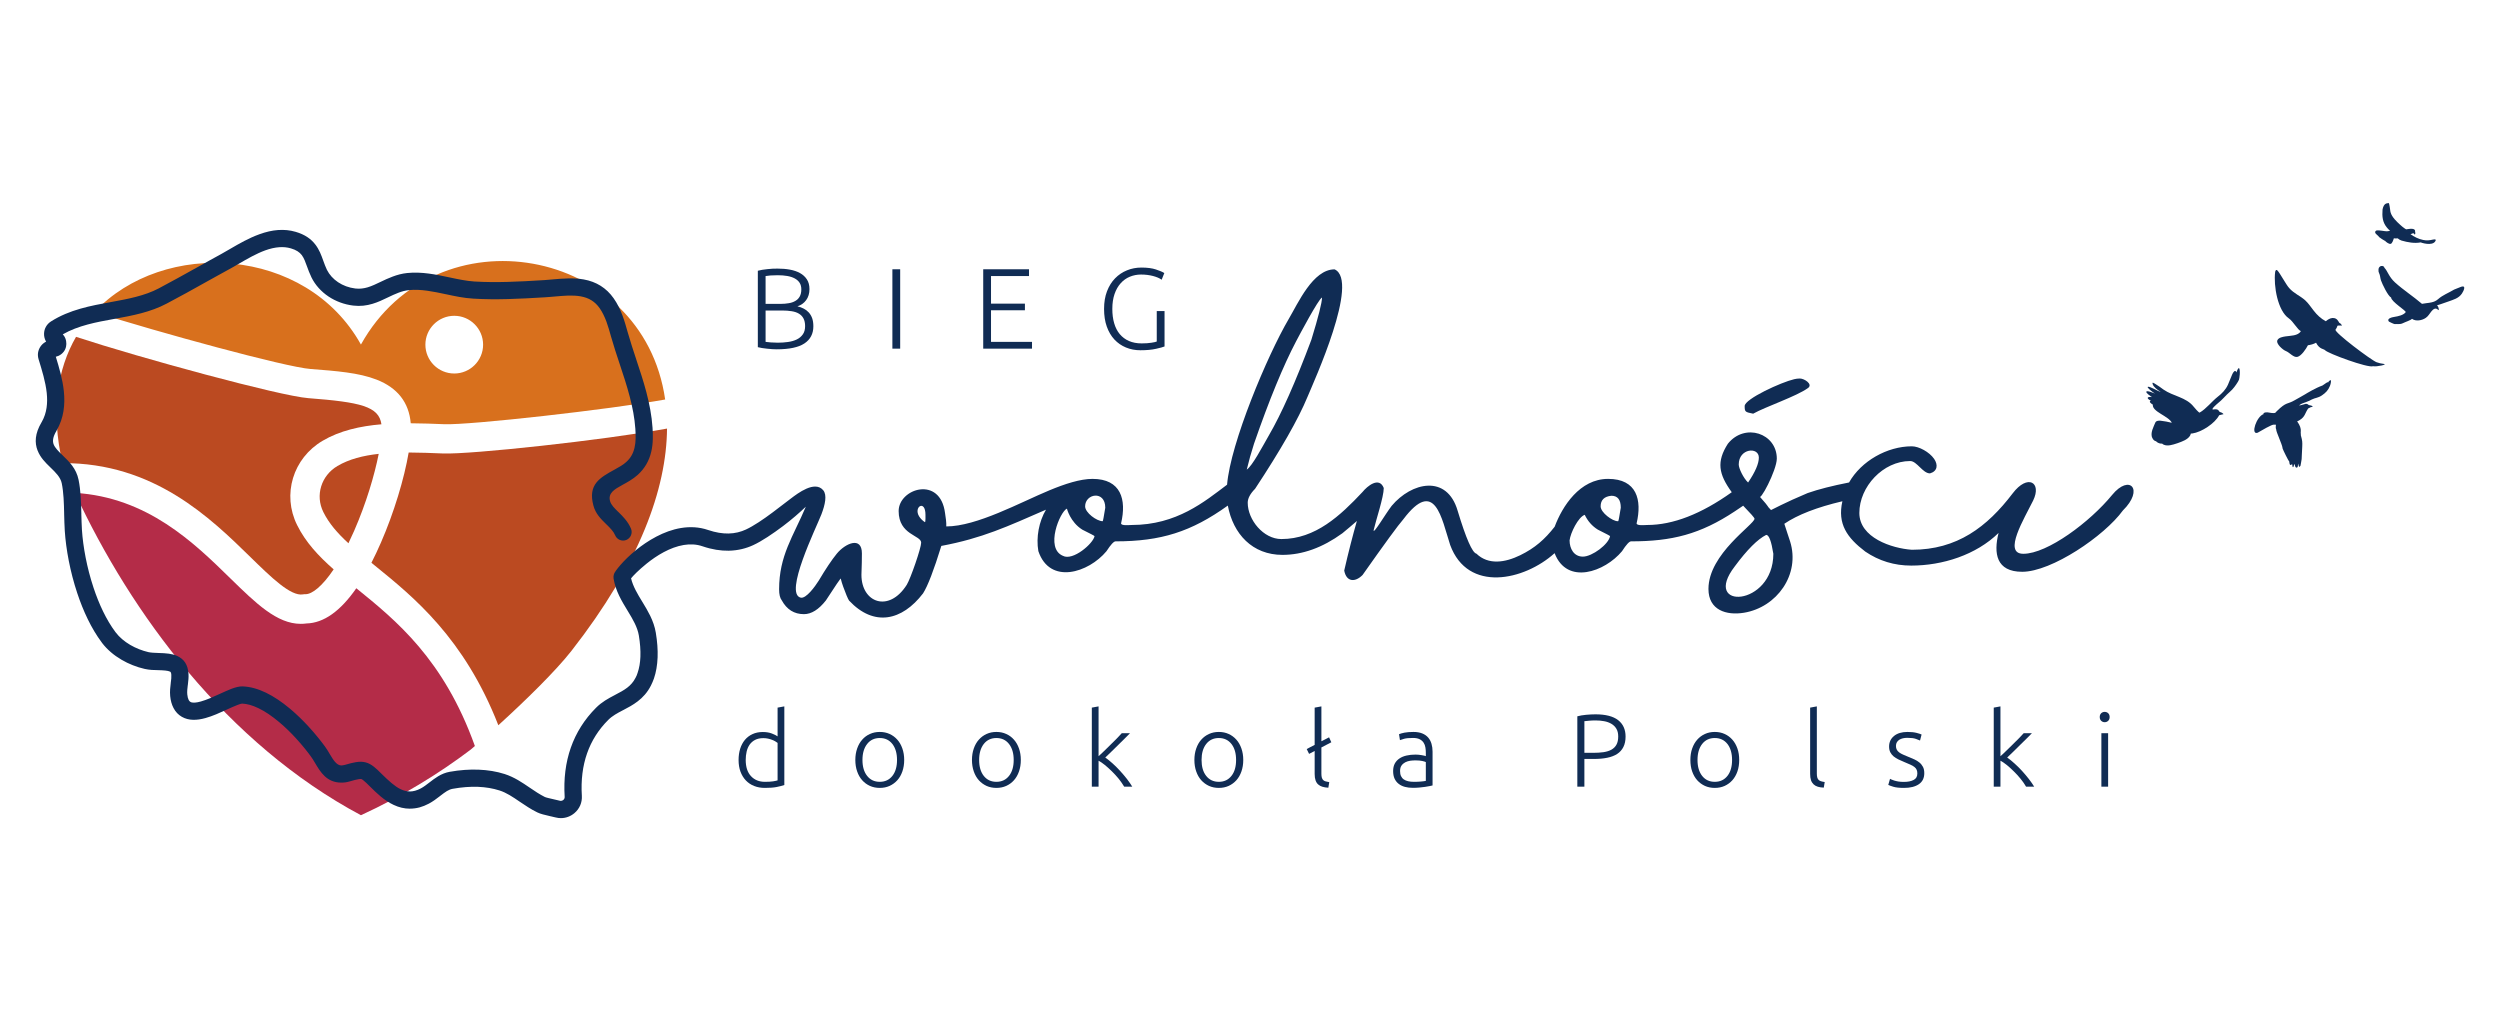 <svg xmlns="http://www.w3.org/2000/svg" xmlns:xlink="http://www.w3.org/1999/xlink" xml:space="preserve" width="639px" height="261px" style="shape-rendering:geometricPrecision; text-rendering:geometricPrecision; image-rendering:optimizeQuality; fill-rule:evenodd; clip-rule:evenodd" viewBox="0 0 641.2 262.04"> <defs>  <style type="text/css">   <![CDATA[    .fil4 {fill:none}    .fil0 {fill:#D8701D}    .fil1 {fill:#BB4A21}    .fil2 {fill:#B42C48}    .fil3 {fill:#102C54;fill-rule:nonzero}   ]]>  </style>   <clipPath id="id0">    <path d="M0 0l641.2 0 0 262.04 -641.2 0 0 -262.04z"></path>   </clipPath> </defs> <g id="Warstwa_x0020_1">    <g>  </g>  <g style="clip-path:url(#id0)">   <g>    <g id="_2520090186528">     <path class="fil0" d="M92.45 88.42c-14.11,-25.35 -50.75,-27.2 -68.37,-8.35 16.53,5.24 48.96,14.12 55.43,14.62 6.65,0.51 12.4,0.95 16.96,2.73 5.37,2.1 8.31,5.86 8.76,11.2 2.92,0.01 5.81,0.13 8.6,0.24 6.51,0.27 42.58,-3.8 56.69,-6.34 -5.65,-39.4 -58.75,-48.81 -78.07,-14.1zm23.95 7.43l0 0c-4.09,0 -7.41,-3.32 -7.41,-7.4 0,-4.09 3.32,-7.41 7.41,-7.41 4.08,0 7.4,3.32 7.4,7.41 0,4.08 -3.32,7.4 -7.4,7.4z"></path>     <path class="fil1" d="M97.01 116.47c-1.07,5.43 -3.21,12.67 -6.29,19.73 -0.5,1.13 -0.99,2.2 -1.48,3.21 -2.78,-2.55 -4.99,-5.08 -6.44,-8.01 -2.12,-4.27 -0.56,-9.35 3.63,-11.82 2.98,-1.76 6.6,-2.67 10.58,-3.11z"></path>     <path class="fil1" d="M15.86 118.85c-3.07,-13.33 -1.29,-24.18 3.48,-32.41 16.5,5.42 52.31,15.17 59.59,15.73 13.43,1.03 18.13,2.12 18.78,6.71 -5.45,0.46 -10.68,1.63 -15.09,4.23 -7.62,4.49 -10.44,13.79 -6.55,21.63 2.2,4.43 5.47,7.93 9.38,11.37 -2.93,4.35 -5.52,6.37 -7.22,6.37l-0.01 0 -0.33 0 -0.32 0.05c-3.14,0.53 -8.14,-4.36 -13.44,-9.54 -10.26,-10.04 -24.84,-24.29 -48.27,-24.14z"></path>     <path class="fil1" d="M95.14 144.42c0.83,-1.62 1.65,-3.36 2.46,-5.22 3.31,-7.59 5.96,-16.36 7.1,-23.08 2.91,0.01 5.88,0.13 8.83,0.25 7.03,0.28 41.04,-3.39 57.47,-6.39 -0.13,15.45 -7.03,34.67 -24.51,57.02 -4.07,5.21 -11.9,12.86 -18.78,19.11 -8.73,-22.36 -21.74,-32.91 -31.66,-40.95 -0.31,-0.25 -0.61,-0.5 -0.91,-0.74z"></path>     <path class="fil2" d="M120.57 192.4c-8.35,6.32 -17.72,12.01 -28.12,16.8 -34.45,-18.38 -59,-51.76 -73.38,-82.72 18.59,1.13 30.54,12.81 39.81,21.88 6.64,6.49 12.01,11.73 18.13,11.73 0.49,0 0.98,-0.03 1.47,-0.1 4.42,-0.11 8.69,-3.14 12.79,-9.04 0.02,0.02 0.03,0.03 0.05,0.05 10.11,8.19 22.4,18.15 30.37,40.44 -0.38,0.34 -0.76,0.66 -1.12,0.96z"></path>    </g>    <path class="fil3" d="M412.49 122.89c7.41,0 8.74,5.43 7.32,11.41 0,0.68 2.17,0.42 2.72,0.42 6.61,0 13.85,-2.81 21.7,-8.41 -3.42,-4.7 -3.93,-7.85 -1,-12.44 4.37,-5.45 12.56,-2.68 12.56,3.82 0,2.94 -4.54,11.63 -4.54,9.57 3.3,3.7 1.48,1.99 3.05,3.63 0.08,0 3.59,-1.93 9.4,-4.36 2.8,-0.98 6.35,-1.88 10.63,-2.72 3.11,-5.51 9.8,-9.28 16.1,-9.28 1.84,0 4.51,1.47 5.72,3.21 1.04,1.5 0.92,3.17 -1.05,3.74 -1.87,0 -3.36,-3.17 -5.08,-3.17 -6.97,0 -13.05,6.59 -13.05,13.32 0,6.33 8.27,9.09 13.49,9.45 11.59,0 19.29,-5.84 25.87,-14.49 3.83,-5.04 7.53,-2.83 5.24,1.86 -2.21,4.52 -7.87,13.66 -2.52,13.66 6.21,0 17.14,-8.2 22.78,-15.09 4.48,-5.48 8.31,-1.45 2.77,3.98 -4.75,6.55 -18.3,15.73 -25.83,15.73 -6.69,0 -7.38,-4.74 -6.07,-9.97 -5.78,5.65 -14.38,8.38 -22.41,8.38 -4.34,0 -8.27,-1.2 -11.8,-3.6 -4.65,-3.54 -7.19,-7.08 -5.87,-12.91 -6.53,1.54 -11.49,3.46 -14.9,5.78 0.57,1.84 1.09,3.28 1.48,4.52 2.67,8.49 -3.4,16.93 -11.84,18.31 -4.51,0.74 -9.11,-0.66 -9.11,-6.11 0,-9.02 11.82,-16.55 11.82,-18.02 0,-0.23 -0.97,-1.34 -2.91,-3.34 -0.64,0.45 -1.35,0.93 -2.14,1.44 -8.89,5.89 -16.14,7.71 -26.63,7.71 -0.46,0 -1.23,0.84 -2.33,2.54 -4.39,5.27 -14.1,8.8 -17.29,0.49 -7.8,7.04 -22.27,10.24 -26.8,-2.1 -2.21,-6.78 -3.86,-17.41 -12.02,-6.6 -1.32,1.5 -4.81,6.28 -10.46,14.3 -1.89,1.92 -4.14,1.85 -4.71,-1.13 1.08,-4.71 2.17,-8.95 3.25,-12.73 -1.1,0.97 -2.35,2.02 -3.73,3.16 -5.1,3.7 -10.24,5.54 -15.37,5.54 -7.71,0 -12.65,-5.35 -14.02,-12.65 -9.41,6.75 -17.2,9.18 -28.81,9.18 -0.46,0 -1.23,0.84 -2.34,2.54 -4.58,5.51 -14.52,8.69 -17.47,-0.03 -0.62,-3.53 0.16,-7.62 1.96,-10.64 -9.95,4.33 -16.3,7.32 -26.86,9.3 -1.93,6.26 -3.49,10.31 -4.69,12.18 -5.4,7.06 -12.61,8.65 -18.98,1.85 -0.51,-0.64 -2.88,-6.92 -1.93,-5.91 -0.27,0.18 -1.62,2.14 -4.03,5.88 -1.83,2.33 -3.71,3.51 -5.63,3.51 -2.5,0 -4.4,-1.19 -5.69,-3.55 -0.45,-0.57 -0.68,-1.51 -0.68,-2.82 0,-8.67 3.61,-13.54 6.86,-21.21 -1.55,1.49 -3.64,3.31 -5.83,4.96 -2.63,1.98 -5.46,3.89 -7.7,4.92 -1.79,0.83 -3.88,1.37 -6.26,1.42 -2.03,0.03 -4.27,-0.3 -6.7,-1.13 -1.59,-0.55 -3.24,-0.61 -4.85,-0.34 -3.53,0.59 -6.94,2.7 -9.53,4.79 -2.04,1.65 -3.46,3.11 -3.98,3.77 0.5,2.1 1.68,4.04 2.83,5.93l0 0c0.05,0.07 0.09,0.14 0.13,0.21 0.68,1.12 1.36,2.25 1.96,3.48 0.65,1.35 1.18,2.78 1.43,4.34 0.38,2.27 0.53,4.38 0.46,6.31 -0.08,2.02 -0.39,3.83 -0.94,5.43 -0.09,0.25 -0.21,0.55 -0.36,0.92 -0.14,0.33 -0.28,0.62 -0.41,0.88 -0.9,1.78 -2.08,3.05 -3.38,4.05 -1.25,0.96 -2.49,1.61 -3.72,2.25 -0.05,0.03 -0.11,0.05 -0.16,0.08 -1.32,0.69 -2.67,1.41 -3.7,2.45 -2.5,2.5 -4.31,5.37 -5.43,8.58 -1.14,3.26 -1.59,6.89 -1.34,10.89 0.05,0.86 -0.09,1.7 -0.42,2.46 -0.33,0.76 -0.84,1.45 -1.5,2 -0.49,0.41 -1.04,0.73 -1.62,0.94 -0.59,0.22 -1.22,0.33 -1.84,0.33 -0.21,0 -0.42,-0.01 -0.64,-0.04 -0.19,-0.02 -0.41,-0.06 -0.64,-0.12l-0.67 -0.15 -0.62 -0.15 0 0.01 0 0c-0.06,-0.02 -0.13,-0.03 -0.19,-0.05 -1.35,-0.31 -2.51,-0.58 -3.29,-0.97 -0.84,-0.41 -1.62,-0.85 -2.35,-1.32 -0.77,-0.48 -1.44,-0.94 -2.1,-1.38 -0.92,-0.63 -1.81,-1.24 -2.69,-1.75 -0.84,-0.49 -1.69,-0.9 -2.57,-1.18 -1.69,-0.54 -3.54,-0.85 -5.52,-0.93 -2.01,-0.07 -4.18,0.09 -6.5,0.51 -0.52,0.09 -0.99,0.3 -1.45,0.57 -0.53,0.32 -1.07,0.73 -1.64,1.17 -0.08,0.08 -0.17,0.15 -0.27,0.21 -0.84,0.65 -1.71,1.31 -2.75,1.86 -0.79,0.42 -1.59,0.74 -2.38,0.96 -0.81,0.21 -1.64,0.32 -2.48,0.32l0 0.01c-0.7,0 -1.41,-0.08 -2.12,-0.25 -0.68,-0.16 -1.37,-0.4 -2.06,-0.73 -1.2,-0.56 -2.29,-1.31 -3.32,-2.16 -0.95,-0.79 -1.89,-1.7 -2.83,-2.64 -0.67,-0.67 -1.18,-1.16 -1.6,-1.49 -0.25,-0.2 -0.42,-0.31 -0.53,-0.34 -0.13,-0.03 -0.36,-0.02 -0.71,0.04 -0.57,0.09 -1.29,0.28 -2.24,0.56 -0.41,0.12 -0.78,0.2 -1.1,0.25 -0.34,0.05 -0.69,0.07 -1.07,0.07 -3.76,0 -5.35,-2.67 -6.78,-5.08l-0.02 -0.03 0 0.01 -0.03 -0.06c-0.3,-0.52 -0.62,-1.05 -0.95,-1.49 -0.68,-0.95 -2.08,-2.78 -3.98,-4.84 -1.21,-1.32 -2.64,-2.73 -4.22,-4.05 -1.87,-1.57 -3.63,-2.76 -5.28,-3.55 -1.54,-0.75 -2.95,-1.14 -4.22,-1.19 -0.18,-0.01 -0.63,0.14 -1.23,0.37 -0.86,0.33 -1.75,0.74 -2.67,1.16 -1.77,0.81 -3.66,1.68 -5.49,2.18 -2.19,0.61 -4.3,0.7 -6.07,-0.32 -0.91,-0.52 -1.63,-1.28 -2.14,-2.27 -0.45,-0.86 -0.74,-1.88 -0.85,-3.05 -0.12,-1.22 0.02,-2.32 0.15,-3.38l-0.01 0c0.01,-0.06 0.02,-0.12 0.03,-0.19 0.09,-0.66 0.16,-1.29 0.12,-1.86 -0.03,-0.52 -0.14,-0.76 -0.32,-0.84 -0.58,-0.28 -1.67,-0.34 -3.06,-0.38 -0.59,-0.01 -1.2,-0.03 -1.66,-0.06 -0.6,-0.05 -1.21,-0.12 -1.8,-0.26 -1.02,-0.23 -2.05,-0.55 -3.05,-0.95 -1,-0.39 -1.97,-0.86 -2.88,-1.4 -1.01,-0.59 -1.93,-1.24 -2.75,-1.95 -0.84,-0.72 -1.59,-1.51 -2.22,-2.33l0 -0.01 -0.01 0 -0.01 -0.02c-0.04,-0.04 -0.07,-0.09 -0.1,-0.14 -2.66,-3.55 -4.75,-8.03 -6.29,-12.68 -1.82,-5.48 -2.88,-11.22 -3.19,-15.95 -0.05,-0.63 -0.08,-1.36 -0.1,-2.15 -0.02,-0.64 -0.04,-1.39 -0.06,-2.12l0 -0.04 -0.01 0c0,-0.05 0.01,-0.1 0.01,-0.14 -0.06,-2.66 -0.13,-5.39 -0.62,-7.77 -0.32,-1.55 -1.6,-2.79 -2.84,-3.99l-0.04 -0.03 0 0c-0.03,-0.03 -0.06,-0.06 -0.08,-0.09 -1.27,-1.22 -2.53,-2.48 -3.23,-4.28l-0.01 0c-0.77,-2 -0.71,-4.32 1.02,-7.25 0.02,-0.03 0.04,-0.07 0.06,-0.1 1.3,-2.28 1.54,-4.82 1.27,-7.43 -0.3,-2.85 -1.23,-5.84 -2.09,-8.64 -0.17,-0.56 -0.22,-1.13 -0.14,-1.68 0.09,-0.56 0.3,-1.11 0.63,-1.59 0.32,-0.47 0.75,-0.87 1.25,-1.15 0.06,-0.04 0.12,-0.07 0.19,-0.1 -0.04,-0.07 -0.08,-0.13 -0.11,-0.2 -0.28,-0.55 -0.43,-1.17 -0.42,-1.81 0.01,-0.66 0.18,-1.28 0.49,-1.82 0.3,-0.54 0.75,-1.01 1.3,-1.36 4.78,-3.03 10.17,-4.02 15.38,-4.97l0 -0.01c0.07,-0.01 0.15,-0.02 0.22,-0.03 4.15,-0.76 8.43,-1.56 12.03,-3.46 1.61,-0.86 3.3,-1.77 5.01,-2.71 2.24,-1.24 3.61,-2 4.96,-2.75 0.99,-0.56 2,-1.12 3.01,-1.68 0.95,-0.53 1.96,-1.08 3.06,-1.68 0.15,-0.09 0.55,-0.31 1.08,-0.62 0.84,-0.48 0.99,-0.57 1.17,-0.67l0.01 -0.01 0 0 0.09 -0.05c2.23,-1.3 4.76,-2.76 7.46,-3.73 1.68,-0.61 3.26,-0.97 4.76,-1.08 1.58,-0.11 3.07,0.03 4.49,0.45l0.01 0c2.46,0.71 4,1.86 5.08,3.26 1.03,1.34 1.53,2.72 2.04,4.15 0.16,0.45 0.32,0.9 0.45,1.21 0.15,0.39 0.31,0.77 0.49,1.14 0.63,1.26 1.62,2.35 2.86,3.18 1.27,0.85 2.78,1.41 4.41,1.61 1.16,0.14 2.2,-0.01 3.19,-0.3 1.12,-0.34 2.2,-0.86 3.32,-1.4 0.99,-0.47 1.98,-0.95 3.08,-1.35 1.16,-0.44 2.4,-0.78 3.75,-0.92 3.74,-0.38 7.32,0.38 10.77,1.11l0 0c0.05,0.01 0.1,0.02 0.15,0.03 1.03,0.22 2.08,0.45 3.19,0.64 1.08,0.19 2.14,0.34 3.14,0.4 2.86,0.17 5.66,0.18 8.55,0.1 2.85,-0.07 5.95,-0.25 9.36,-0.46 0.25,-0.02 0.65,-0.05 1.12,-0.09l1.15 -0.1c1.19,-0.1 2.41,-0.21 3.82,-0.24 1.36,-0.04 2.71,0.02 4.04,0.26 1.62,0.29 3.06,0.83 4.34,1.63 1.29,0.81 2.4,1.87 3.33,3.19 0.98,1.39 1.7,2.89 2.27,4.41 0.56,1.5 0.95,2.91 1.32,4.23 0.69,2.43 1.46,4.76 2.2,7l0 0.01c0.93,2.8 1.88,5.65 2.62,8.48 0.78,2.96 1.37,5.99 1.58,9.1 0.06,0.87 0.1,1.84 0.07,2.89 -0.03,1.09 -0.14,2.2 -0.4,3.28 -0.27,1.17 -0.7,2.25 -1.28,3.25 -0.59,1 -1.32,1.9 -2.2,2.69 -0.61,0.55 -1.28,1.02 -1.97,1.45 -0.59,0.37 -1.19,0.71 -1.79,1.03 -0.07,0.05 -0.15,0.1 -0.23,0.13 -1.98,1.09 -3.66,2.06 -3.1,4.11 0.26,0.98 1.16,1.85 2.11,2.78l0.02 0.02 0.01 0c0.03,0.03 0.06,0.06 0.09,0.09 0.52,0.52 1.05,1.04 1.59,1.69 0.61,0.73 1.16,1.55 1.56,2.51 0.46,1.12 -0.08,2.41 -1.2,2.88 -1.13,0.46 -2.42,-0.08 -2.88,-1.21 -0.21,-0.49 -0.51,-0.94 -0.87,-1.36 -0.36,-0.44 -0.82,-0.89 -1.28,-1.35 -0.05,-0.04 -0.1,-0.08 -0.14,-0.12l0 -0.01c-1.39,-1.36 -2.71,-2.65 -3.28,-4.76 -1.48,-5.44 1.69,-7.18 5.35,-9.2l0.01 0c0.57,-0.32 1.16,-0.64 1.7,-0.98 0.49,-0.3 0.95,-0.63 1.34,-0.99 0.56,-0.5 1.01,-1.04 1.35,-1.63 0.35,-0.59 0.61,-1.26 0.79,-2.02 0.19,-0.8 0.27,-1.61 0.29,-2.4 0.02,-0.82 -0.02,-1.68 -0.07,-2.49 -0.19,-2.79 -0.73,-5.54 -1.44,-8.25 -0.74,-2.84 -1.64,-5.56 -2.53,-8.23l0 0c-0.8,-2.4 -1.62,-4.88 -2.27,-7.19 -0.36,-1.28 -0.74,-2.65 -1.2,-3.89 -0.46,-1.21 -1.01,-2.38 -1.73,-3.41 -0.6,-0.84 -1.28,-1.5 -2.07,-1.99 -0.79,-0.5 -1.72,-0.84 -2.79,-1.03 -0.99,-0.18 -2.06,-0.22 -3.15,-0.2 -1.04,0.03 -2.3,0.14 -3.55,0.25 -0.27,0.03 -0.55,0.05 -1.18,0.1 -0.31,0.03 -0.69,0.06 -1.21,0.09 -3.34,0.2 -6.42,0.38 -9.51,0.46 -3.05,0.08 -5.97,0.07 -8.92,-0.11 -1.23,-0.07 -2.45,-0.23 -3.64,-0.44 -1.08,-0.19 -2.23,-0.44 -3.36,-0.68l-0.08 -0.01 0 0 -0.03 -0.01c-3.14,-0.67 -6.38,-1.36 -9.43,-1.05 -0.95,0.1 -1.83,0.34 -2.67,0.66 -0.91,0.34 -1.82,0.77 -2.71,1.2 -1.3,0.63 -2.58,1.24 -3.96,1.65 -1.52,0.46 -3.13,0.68 -4.96,0.46 -2.32,-0.28 -4.51,-1.1 -6.35,-2.33 -1.87,-1.25 -3.4,-2.93 -4.37,-4.9 -0.25,-0.51 -0.46,-1 -0.65,-1.48 -0.22,-0.55 -0.36,-0.95 -0.5,-1.34 -0.39,-1.1 -0.78,-2.17 -1.36,-2.93 -0.54,-0.7 -1.38,-1.3 -2.8,-1.71l-0.01 0c-0.93,-0.27 -1.92,-0.37 -2.96,-0.29 -1.12,0.08 -2.32,0.35 -3.59,0.81 -2.28,0.83 -4.64,2.19 -6.73,3.41 -0.04,0.02 -0.08,0.04 -0.12,0.07l0 -0.01 -1.17 0.69c-0.24,0.13 -0.59,0.33 -1.17,0.65 -0.93,0.5 -1.96,1.07 -3.03,1.67 -1.01,0.56 -2.02,1.12 -3.01,1.67 -1.92,1.07 -3.87,2.16 -4.98,2.77 -1.64,0.9 -3.33,1.82 -5.08,2.74 -4.16,2.21 -8.8,3.08 -13.29,3.9 -0.05,0.01 -0.1,0.02 -0.15,0.03l0 0 -0.07 0.01 0 0c-4.53,0.82 -9.2,1.68 -13.15,3.95 0.12,0.13 0.22,0.26 0.32,0.4 0.28,0.41 0.47,0.88 0.54,1.38 0.08,0.48 0.07,0.93 -0.02,1.35 -0.1,0.52 -0.32,0.97 -0.64,1.38l0 -0.01c-0.34,0.44 -0.78,0.77 -1.28,1.01 -0.23,0.1 -0.46,0.18 -0.71,0.24 0.86,2.81 1.74,5.79 2.06,8.83 0.36,3.45 0,6.88 -1.85,10.09 -0.02,0.05 -0.05,0.1 -0.07,0.14 -0.92,1.55 -1.01,2.6 -0.7,3.41l-0.01 0 0.01 0c0.34,0.9 1.26,1.81 2.18,2.7 0.05,0.04 0.1,0.08 0.15,0.13l-0.01 0.01c1.72,1.65 3.49,3.38 4.08,6.26 0.56,2.74 0.64,5.69 0.71,8.54 0,0.08 0.01,0.16 0.01,0.25l-0.01 0c0.02,0.64 0.03,1.29 0.06,2.02 0.02,0.62 0.05,1.28 0.09,2.01 0.29,4.41 1.28,9.76 2.97,14.85 1.4,4.23 3.28,8.27 5.63,11.41 0.03,0.04 0.07,0.09 0.11,0.13l0.01 0.02 0 0c0.44,0.58 0.97,1.13 1.57,1.65 0.64,0.55 1.35,1.05 2.11,1.5 0.72,0.42 1.49,0.79 2.27,1.1 0.78,0.31 1.59,0.56 2.39,0.75 0.33,0.07 0.73,0.12 1.15,0.15 0.58,0.04 1.03,0.05 1.47,0.07 1.92,0.05 3.5,0.17 4.81,0.78 1.7,0.81 2.7,2.16 2.86,4.56 0.06,0.92 -0.04,1.79 -0.15,2.69 0,0.06 -0.01,0.12 -0.02,0.18l0 0 -0.01 0.09 -0.01 0c-0.1,0.79 -0.19,1.61 -0.12,2.33 0.06,0.61 0.18,1.08 0.36,1.43 0.12,0.23 0.27,0.39 0.44,0.49 0.56,0.33 1.54,0.21 2.69,-0.11 1.51,-0.42 3.23,-1.2 4.84,-1.94 1.06,-0.48 2.1,-0.96 2.93,-1.28 1.08,-0.41 2.08,-0.68 2.93,-0.65 1.92,0.07 3.92,0.61 6.01,1.62 1.98,0.96 4.05,2.34 6.2,4.14 1.73,1.46 3.3,3.01 4.63,4.45 2.06,2.23 3.57,4.22 4.31,5.23 0.43,0.59 0.81,1.22 1.17,1.84 0.03,0.04 0.05,0.07 0.07,0.11l0 0c0.82,1.38 1.72,2.9 2.96,2.9 0.09,0 0.23,-0.02 0.41,-0.05 0.2,-0.02 0.37,-0.06 0.53,-0.11 1.13,-0.33 2.01,-0.56 2.76,-0.68 0.97,-0.16 1.76,-0.15 2.53,0.05 0.77,0.2 1.43,0.57 2.16,1.15 0.57,0.44 1.18,1.04 1.97,1.83 0.84,0.82 1.67,1.63 2.54,2.35 0.78,0.65 1.57,1.21 2.36,1.58 0.39,0.18 0.79,0.32 1.2,0.42 0.37,0.08 0.74,0.13 1.12,0.13l0 0.01c0.42,0 0.87,-0.07 1.33,-0.19 0.48,-0.13 0.98,-0.33 1.48,-0.6 0.76,-0.4 1.51,-0.99 2.24,-1.55l0 0c0.71,-0.55 1.41,-1.09 2.2,-1.56 0.9,-0.54 1.86,-0.95 2.96,-1.15 2.58,-0.46 5.06,-0.64 7.41,-0.55 2.38,0.09 4.62,0.46 6.7,1.12 1.26,0.41 2.38,0.95 3.45,1.57 1.03,0.6 1.99,1.25 2.97,1.92 0.67,0.45 1.34,0.91 1.96,1.3 0.64,0.4 1.29,0.78 1.93,1.1 0.31,0.15 1.25,0.36 2.34,0.61l0.08 0.02 0 0 0.74 0.17c0.1,0.03 0.31,0.08 0.71,0.17 0.02,0.01 0.06,0.01 0.12,0.02 0.04,0.01 0.08,0.01 0.13,0.01 0.12,0 0.22,-0.02 0.32,-0.06 0.11,-0.04 0.21,-0.1 0.3,-0.17 0.12,-0.11 0.22,-0.23 0.28,-0.37 0.06,-0.13 0.08,-0.29 0.07,-0.45 -0.28,-4.57 0.24,-8.78 1.58,-12.6 1.35,-3.85 3.51,-7.27 6.47,-10.24 1.49,-1.5 3.16,-2.4 4.79,-3.25 0.05,-0.03 0.11,-0.06 0.16,-0.09 1.08,-0.56 2.18,-1.14 3.06,-1.82 0.83,-0.64 1.58,-1.44 2.14,-2.55 0.12,-0.22 0.21,-0.42 0.29,-0.6 0.06,-0.15 0.14,-0.36 0.23,-0.65 0.42,-1.21 0.66,-2.59 0.72,-4.14 0.06,-1.64 -0.07,-3.46 -0.4,-5.45 -0.18,-1.08 -0.57,-2.12 -1.06,-3.13 -0.5,-1.04 -1.13,-2.08 -1.75,-3.1l-0.04 -0.06 0 0 -0.04 -0.07c-1.5,-2.47 -3.06,-5.02 -3.6,-8.26 -0.06,-0.39 -0.02,-0.77 0.11,-1.16 0.25,-0.75 2.44,-3.54 5.58,-6.08 3.06,-2.48 7.18,-4.99 11.6,-5.72 2.29,-0.38 4.65,-0.29 6.98,0.51 1.94,0.66 3.67,0.92 5.21,0.9 1.7,-0.03 3.19,-0.42 4.48,-1.02 1.95,-0.9 4.5,-2.62 6.91,-4.43 1.77,-1.34 3.42,-2.62 4.66,-3.55 1.76,-1.33 6.1,-4.66 8.26,-2.12 1.05,1.23 0.5,3.71 -0.45,6.2 -1.31,3.39 -9.7,20.41 -5.3,21.38 1.36,0.3 3.65,-2.83 4.62,-4.38 1.77,-2.98 3.31,-5.29 4.63,-6.91 2.15,-2.63 6.44,-4.57 6.44,-0.06 0,1.35 -0.03,3.18 -0.12,5.49 0,7.16 7.03,9.8 11.62,2.58 0.98,-1.57 3.71,-9.47 3.71,-10.83 0,-1.94 -5.78,-1.95 -5.78,-8.12 0,-5.78 10.7,-9.18 11.91,0.56 0.17,0.99 0.37,2.47 0.31,3.39 7.84,0 19.04,-6.19 26.48,-9.27 3.95,-1.64 7.9,-2.93 11.05,-2.93 7.31,0 8.78,5.3 7.33,11.41 0,0.68 2.16,0.42 2.71,0.42 11.57,0 18.72,-6 24.49,-10.34 0.89,-10.7 10.32,-33.12 15.79,-42.47 2.43,-4.11 6.24,-12.79 11.8,-12.79 6.52,2.9 -5.33,28.81 -6.95,32.72 -2.34,5.68 -6.83,13.55 -13.45,23.59 -1.27,1.29 -1.89,2.47 -1.89,3.58 0,4.39 4.03,9.32 8.63,9.32 8.75,0 15.15,-6.03 20.82,-12.07 1.24,-1.53 4.27,-4.04 5.46,-1.03 0,2.3 -2,8.22 -2.61,10.87 0,1 2.94,-4.06 4.64,-6.29 5.09,-6.07 14.18,-8.16 16.93,1.26 2.15,7.11 3.76,10.78 4.82,11.01 3.07,2.98 7.39,2.28 11.22,0.41 3.79,-1.85 6.32,-4.08 8.86,-7.33 1.96,-5.25 6.46,-12.27 13.7,-12.27zm35.93 0.93c1.84,-2.71 2.76,-4.85 2.76,-6.4 0,-2.82 -5.16,-2.4 -5.16,1.78 0,0.97 1.19,3.5 2.4,4.62zm13.28 -26.69c1.17,0 3.42,1.48 2.1,2.44 -2.96,2.15 -10.88,4.79 -14.08,6.59 -2.02,-0.42 -2.18,-0.42 -2.18,-1.96 0,-1.83 9.44,-6.14 12.71,-6.89 0.43,-0.1 0.91,-0.18 1.45,-0.18zm-141.93 23.38c1.45,-0.99 3.93,-5.74 5.65,-8.74 3.21,-5.5 6.86,-13.7 10.93,-24.59 1.82,-5.94 2.73,-9.55 2.73,-10.83 -0.9,0.37 -5.86,9.73 -6.65,11.24 -3.27,6.22 -6.88,14.97 -10.8,26.28 -0.73,2.27 -1.35,4.49 -1.86,6.64zm86.73 11.6c-1.66,0.56 -3.67,4.65 -3.89,6.56 0,2.11 1.1,4.17 3.41,4.17 2.39,0 6.63,-3.18 6.98,-5.26 0,-0.07 -1.04,-0.62 -3.13,-1.66 -1.47,-0.91 -2.59,-2.18 -3.37,-3.81zm-133.92 10.52c2.56,1.39 7.81,-3.17 8.13,-5.05 0,-0.07 -1.05,-0.62 -3.14,-1.66 -3.13,-1.96 -3.97,-5.44 -3.95,-5.4 -1.78,0.78 -5.69,10.16 -1.04,12.11zm-35.4 -8.63c0.19,0 0.14,-1.67 0.14,-1.89 0,-4 -3.11,-2.07 -1.65,0.37 0.37,0.61 0.94,1.16 1.51,1.52zm41.11 -4.06c0,1.62 2.97,3.81 4.51,3.81 0.07,0 0.29,-1.15 0.66,-3.46 0,-4.52 -5.17,-3.64 -5.17,-0.35zm176.61 12.17c-0.51,-3.23 -1.12,-4.85 -1.83,-4.85 -2.2,1.11 -4.89,3.79 -8.05,8.06 -8.73,11.32 9.88,10.46 9.88,-3.21zm-44.32 -12.17c0,1.6 3.04,3.81 4.38,3.81l0.13 0c0.07,0 0.3,-1.15 0.66,-3.46 0,-2.05 -0.8,-3.07 -2.41,-3.07 -1.83,0.18 -2.76,1.09 -2.76,2.72z"></path>    <path class="fil3" d="M199.17 89.64c-0.33,0 -0.72,-0.01 -1.16,-0.04 -0.44,-0.03 -0.89,-0.07 -1.35,-0.12 -0.46,-0.05 -0.9,-0.11 -1.31,-0.17 -0.41,-0.07 -0.76,-0.15 -1.05,-0.22l0 -19.61c0.35,-0.09 0.74,-0.18 1.17,-0.25 0.43,-0.07 0.88,-0.12 1.34,-0.17 0.46,-0.05 0.91,-0.09 1.35,-0.11 0.44,-0.01 0.85,-0.02 1.22,-0.02 1.1,0 2.14,0.08 3.13,0.26 0.99,0.18 1.85,0.47 2.6,0.88 0.74,0.41 1.34,0.95 1.78,1.63 0.44,0.67 0.66,1.51 0.66,2.5 0,1.1 -0.28,2.04 -0.84,2.81 -0.56,0.77 -1.31,1.3 -2.25,1.6 0.59,0.14 1.13,0.33 1.62,0.59 0.49,0.25 0.92,0.58 1.29,0.98 0.37,0.41 0.66,0.9 0.87,1.47 0.2,0.58 0.31,1.27 0.31,2.08 0,1.92 -0.77,3.39 -2.29,4.4 -1.53,1.01 -3.89,1.51 -7.09,1.51zm-2.88 -9.96l0 8.05c0.3,0.04 0.74,0.09 1.33,0.14 0.58,0.04 1.18,0.07 1.79,0.07 0.9,0 1.78,-0.06 2.63,-0.18 0.85,-0.12 1.6,-0.33 2.25,-0.65 0.64,-0.31 1.16,-0.74 1.55,-1.3 0.4,-0.55 0.59,-1.25 0.59,-2.12 0,-0.79 -0.14,-1.44 -0.41,-1.96 -0.27,-0.52 -0.67,-0.93 -1.18,-1.24 -0.5,-0.31 -1.13,-0.51 -1.86,-0.63 -0.74,-0.12 -1.55,-0.18 -2.46,-0.18l-4.23 0zm0 -1.7l3.88 0c0.73,0 1.41,-0.06 2.06,-0.17 0.65,-0.1 1.21,-0.3 1.69,-0.58 0.48,-0.28 0.86,-0.66 1.13,-1.14 0.27,-0.48 0.41,-1.09 0.41,-1.83 0,-0.66 -0.14,-1.23 -0.44,-1.69 -0.29,-0.45 -0.71,-0.83 -1.25,-1.12 -0.54,-0.29 -1.18,-0.5 -1.92,-0.63 -0.75,-0.13 -1.57,-0.19 -2.47,-0.19 -0.73,0 -1.34,0.02 -1.84,0.06 -0.5,0.04 -0.91,0.09 -1.25,0.15l0 7.14z"></path>    <polygon id="1" class="fil3" points="228.83,69.1 230.83,69.1 230.83,89.47 228.83,89.47 "></polygon>    <polygon id="2" class="fil3" points="252.14,89.47 252.14,69.1 263.89,69.1 263.89,70.84 254.14,70.84 254.14,77.92 262.84,77.92 262.84,79.62 254.14,79.62 254.14,87.73 264.66,87.73 264.66,89.47 "></polygon>    <path id="3" class="fil3" d="M296.67 79.83l2 0 0 9.08c-0.38,0.16 -1.11,0.36 -2.19,0.6 -1.09,0.25 -2.43,0.37 -4.02,0.37 -1.33,0 -2.56,-0.24 -3.7,-0.71 -1.13,-0.47 -2.12,-1.15 -2.95,-2.04 -0.83,-0.89 -1.49,-2 -1.96,-3.32 -0.47,-1.32 -0.7,-2.84 -0.7,-4.54 0,-1.7 0.25,-3.22 0.76,-4.54 0.51,-1.32 1.2,-2.43 2.08,-3.32 0.87,-0.89 1.88,-1.57 3.04,-2.04 1.15,-0.47 2.39,-0.71 3.7,-0.71 1.51,0 2.75,0.16 3.73,0.49 0.98,0.32 1.7,0.63 2.15,0.92l-0.68 1.71c-0.55,-0.4 -1.29,-0.71 -2.23,-0.96 -0.94,-0.24 -1.96,-0.37 -3.06,-0.37 -1.02,0 -1.98,0.19 -2.88,0.56 -0.9,0.37 -1.68,0.93 -2.35,1.68 -0.67,0.74 -1.19,1.66 -1.57,2.76 -0.38,1.1 -0.57,2.37 -0.57,3.82 0,1.35 0.15,2.57 0.47,3.66 0.31,1.08 0.78,2.02 1.42,2.79 0.64,0.77 1.43,1.37 2.37,1.78 0.94,0.41 2.02,0.62 3.26,0.62 1,0 1.84,-0.06 2.51,-0.17 0.68,-0.1 1.13,-0.21 1.37,-0.31l0 -7.81z"></path>    <path class="fil3" d="M201.1 201.45c-0.52,0.18 -1.17,0.35 -1.97,0.51 -0.79,0.16 -1.8,0.23 -3.02,0.23 -1.01,0 -1.93,-0.16 -2.75,-0.49 -0.83,-0.32 -1.53,-0.8 -2.13,-1.42 -0.59,-0.62 -1.05,-1.37 -1.38,-2.25 -0.33,-0.89 -0.49,-1.89 -0.49,-3.01 0,-1.04 0.14,-2 0.41,-2.88 0.28,-0.87 0.68,-1.63 1.21,-2.27 0.53,-0.63 1.18,-1.13 1.95,-1.48 0.77,-0.36 1.65,-0.54 2.64,-0.54 0.91,0 1.69,0.13 2.35,0.39 0.67,0.26 1.15,0.5 1.45,0.73l0 -7.38 1.73 -0.32 0 20.18zm-1.73 -10.81c-0.16,-0.12 -0.36,-0.25 -0.6,-0.4 -0.23,-0.14 -0.51,-0.27 -0.83,-0.39 -0.32,-0.13 -0.67,-0.23 -1.04,-0.31 -0.37,-0.08 -0.76,-0.12 -1.17,-0.12 -0.85,0 -1.56,0.15 -2.13,0.45 -0.58,0.3 -1.04,0.71 -1.4,1.21 -0.35,0.51 -0.61,1.1 -0.77,1.78 -0.16,0.68 -0.24,1.4 -0.24,2.16 0,1.81 0.46,3.2 1.36,4.16 0.9,0.97 2.1,1.45 3.58,1.45 0.85,0 1.54,-0.04 2.06,-0.12 0.52,-0.08 0.92,-0.17 1.18,-0.25l0 -9.62z"></path>    <path id="1" class="fil3" d="M231.86 195.02c0,1.08 -0.16,2.07 -0.47,2.95 -0.31,0.89 -0.74,1.64 -1.3,2.26 -0.56,0.62 -1.22,1.1 -1.98,1.45 -0.76,0.34 -1.6,0.51 -2.52,0.51 -0.92,0 -1.76,-0.17 -2.52,-0.51 -0.77,-0.35 -1.43,-0.83 -1.98,-1.45 -0.56,-0.62 -0.99,-1.37 -1.3,-2.26 -0.31,-0.88 -0.47,-1.87 -0.47,-2.95 0,-1.08 0.16,-2.06 0.47,-2.94 0.31,-0.89 0.74,-1.65 1.3,-2.27 0.55,-0.63 1.21,-1.12 1.98,-1.46 0.76,-0.35 1.6,-0.52 2.52,-0.52 0.92,0 1.76,0.17 2.52,0.52 0.76,0.34 1.42,0.83 1.98,1.46 0.56,0.62 0.99,1.38 1.3,2.27 0.31,0.88 0.47,1.86 0.47,2.94zm-1.84 0c0,-1.71 -0.4,-3.08 -1.19,-4.1 -0.8,-1.02 -1.88,-1.53 -3.24,-1.53 -1.37,0 -2.44,0.51 -3.24,1.53 -0.8,1.02 -1.2,2.39 -1.2,4.1 0,1.72 0.4,3.09 1.2,4.09 0.8,1.01 1.87,1.52 3.24,1.52 1.36,0 2.44,-0.51 3.24,-1.52 0.79,-1 1.19,-2.37 1.19,-4.09z"></path>    <path id="2" class="fil3" d="M261.79 195.02c0,1.08 -0.16,2.07 -0.47,2.95 -0.31,0.89 -0.74,1.64 -1.3,2.26 -0.55,0.62 -1.21,1.1 -1.98,1.45 -0.76,0.34 -1.6,0.51 -2.52,0.51 -0.92,0 -1.76,-0.17 -2.52,-0.51 -0.76,-0.35 -1.42,-0.83 -1.98,-1.45 -0.56,-0.62 -0.99,-1.37 -1.3,-2.26 -0.31,-0.88 -0.47,-1.87 -0.47,-2.95 0,-1.08 0.16,-2.06 0.47,-2.94 0.31,-0.89 0.74,-1.65 1.3,-2.27 0.56,-0.63 1.22,-1.12 1.98,-1.46 0.76,-0.35 1.6,-0.52 2.52,-0.52 0.92,0 1.76,0.17 2.52,0.52 0.77,0.34 1.43,0.83 1.98,1.46 0.56,0.62 0.99,1.38 1.3,2.27 0.31,0.88 0.47,1.86 0.47,2.94zm-1.83 0c0,-1.71 -0.4,-3.08 -1.2,-4.1 -0.8,-1.02 -1.87,-1.53 -3.24,-1.53 -1.36,0 -2.44,0.51 -3.24,1.53 -0.79,1.02 -1.19,2.39 -1.19,4.1 0,1.72 0.4,3.09 1.19,4.09 0.8,1.01 1.88,1.52 3.24,1.52 1.37,0 2.44,-0.51 3.24,-1.52 0.8,-1 1.2,-2.37 1.2,-4.09z"></path>    <path id="3" class="fil3" d="M283.46 194.4c0.63,0.44 1.26,0.95 1.9,1.53 0.63,0.57 1.26,1.2 1.88,1.87 0.62,0.68 1.21,1.37 1.76,2.07 0.54,0.71 1.01,1.38 1.39,2.01l-2.07 0c-0.42,-0.7 -0.9,-1.39 -1.44,-2.06 -0.55,-0.67 -1.13,-1.3 -1.73,-1.89 -0.61,-0.59 -1.21,-1.14 -1.81,-1.63 -0.6,-0.48 -1.14,-0.85 -1.6,-1.09l0 6.67 -1.73 0 0 -20.29 1.73 -0.32 0 12.79c0.36,-0.31 0.82,-0.75 1.38,-1.29 0.55,-0.55 1.11,-1.1 1.68,-1.65 0.58,-0.56 1.12,-1.09 1.62,-1.61 0.51,-0.52 0.94,-0.97 1.28,-1.36l2.11 0c-0.41,0.42 -0.87,0.89 -1.4,1.41 -0.53,0.52 -1.07,1.06 -1.64,1.62 -0.58,0.56 -1.14,1.12 -1.69,1.66 -0.55,0.55 -1.09,1.07 -1.62,1.56z"></path>    <path id="4" class="fil3" d="M318.87 195.02c0,1.08 -0.16,2.07 -0.47,2.95 -0.31,0.89 -0.74,1.64 -1.3,2.26 -0.56,0.62 -1.22,1.1 -1.98,1.45 -0.76,0.34 -1.6,0.51 -2.52,0.51 -0.92,0 -1.76,-0.17 -2.52,-0.51 -0.76,-0.35 -1.42,-0.83 -1.98,-1.45 -0.56,-0.62 -0.99,-1.37 -1.3,-2.26 -0.31,-0.88 -0.47,-1.87 -0.47,-2.95 0,-1.08 0.16,-2.06 0.47,-2.94 0.31,-0.89 0.74,-1.65 1.3,-2.27 0.56,-0.63 1.22,-1.12 1.98,-1.46 0.76,-0.35 1.6,-0.52 2.52,-0.52 0.92,0 1.76,0.17 2.52,0.52 0.76,0.34 1.42,0.83 1.98,1.46 0.56,0.62 0.99,1.38 1.3,2.27 0.31,0.88 0.47,1.86 0.47,2.94zm-1.84 0c0,-1.71 -0.39,-3.08 -1.19,-4.1 -0.8,-1.02 -1.88,-1.53 -3.24,-1.53 -1.36,0 -2.44,0.51 -3.24,1.53 -0.8,1.02 -1.19,2.39 -1.19,4.1 0,1.72 0.39,3.09 1.19,4.09 0.8,1.01 1.88,1.52 3.24,1.52 1.36,0 2.44,-0.51 3.24,-1.52 0.8,-1 1.19,-2.37 1.19,-4.09z"></path>    <path id="5" class="fil3" d="M340.89 189.21l0.58 1.27 -2.55 1.33 0 6.75c0,0.42 0.04,0.76 0.12,1.02 0.08,0.26 0.2,0.46 0.36,0.61 0.16,0.15 0.37,0.26 0.62,0.33 0.26,0.07 0.56,0.13 0.92,0.19l-0.24 1.43c-0.58,-0.03 -1.09,-0.12 -1.53,-0.25 -0.43,-0.13 -0.79,-0.33 -1.09,-0.6 -0.29,-0.26 -0.51,-0.61 -0.66,-1.05 -0.15,-0.43 -0.23,-0.98 -0.23,-1.63l0 -5.9 -1.43 0.75 -0.61 -1.25 2.04 -1.06 0 -9.56 1.73 -0.32 0 8.95 1.97 -1.01z"></path>    <path id="6" class="fil3" d="M362.67 200.63c0.67,0 1.26,-0.02 1.76,-0.07 0.51,-0.04 0.94,-0.1 1.29,-0.17l0 -4.83c-0.19,-0.09 -0.5,-0.19 -0.93,-0.28 -0.42,-0.1 -1.01,-0.15 -1.75,-0.15 -0.43,0 -0.87,0.03 -1.33,0.09 -0.46,0.07 -0.88,0.2 -1.27,0.4 -0.39,0.21 -0.71,0.48 -0.96,0.84 -0.25,0.35 -0.37,0.82 -0.37,1.41 0,0.51 0.08,0.94 0.25,1.3 0.17,0.35 0.41,0.64 0.72,0.85 0.31,0.21 0.68,0.36 1.11,0.46 0.44,0.1 0.93,0.15 1.48,0.15zm-0.16 -12.8c0.9,0 1.67,0.13 2.29,0.38 0.63,0.26 1.14,0.61 1.53,1.07 0.39,0.45 0.67,0.98 0.85,1.6 0.18,0.62 0.27,1.29 0.27,2.02l0 8.66c-0.18,0.05 -0.44,0.11 -0.77,0.17 -0.34,0.06 -0.73,0.13 -1.17,0.2 -0.44,0.07 -0.94,0.13 -1.48,0.17 -0.54,0.05 -1.09,0.07 -1.66,0.07 -0.72,0 -1.39,-0.08 -2,-0.24 -0.61,-0.16 -1.14,-0.41 -1.59,-0.76 -0.45,-0.34 -0.81,-0.79 -1.07,-1.33 -0.25,-0.54 -0.38,-1.19 -0.38,-1.97 0,-0.75 0.14,-1.38 0.42,-1.92 0.29,-0.53 0.69,-0.97 1.2,-1.31 0.51,-0.35 1.12,-0.6 1.83,-0.76 0.71,-0.16 1.48,-0.24 2.31,-0.24 0.25,0 0.51,0.02 0.79,0.04 0.27,0.03 0.53,0.07 0.79,0.11 0.26,0.04 0.48,0.09 0.67,0.13 0.18,0.05 0.31,0.09 0.38,0.12l0 -0.85c0,-0.48 -0.03,-0.94 -0.11,-1.39 -0.07,-0.45 -0.22,-0.86 -0.46,-1.22 -0.24,-0.37 -0.58,-0.66 -1.01,-0.88 -0.43,-0.22 -1,-0.33 -1.71,-0.33 -1.01,0 -1.76,0.07 -2.26,0.21 -0.5,0.14 -0.86,0.26 -1.09,0.35l-0.24 -1.52c0.3,-0.14 0.77,-0.27 1.4,-0.4 0.63,-0.12 1.38,-0.18 2.27,-0.18z"></path>    <path id="7" class="fil3" d="M409.25 183.31c2.6,0 4.54,0.5 5.82,1.49 1.27,0.99 1.91,2.4 1.91,4.22 0,1.05 -0.19,1.94 -0.56,2.67 -0.37,0.74 -0.9,1.33 -1.59,1.78 -0.69,0.45 -1.54,0.78 -2.54,0.98 -1,0.21 -2.13,0.31 -3.38,0.31l-2.5 0 0 7.12 -1.81 0 0 -18.06c0.64,-0.18 1.39,-0.31 2.25,-0.39 0.86,-0.08 1.66,-0.12 2.4,-0.12zm0.08 1.57c-0.67,0 -1.24,0.02 -1.71,0.07 -0.47,0.04 -0.87,0.08 -1.21,0.12l0 8.12 2.28 0c0.98,0 1.86,-0.06 2.65,-0.17 0.78,-0.12 1.46,-0.33 2.01,-0.64 0.56,-0.31 0.99,-0.74 1.29,-1.29 0.3,-0.54 0.45,-1.24 0.45,-2.09 0,-0.82 -0.16,-1.49 -0.49,-2.02 -0.32,-0.53 -0.76,-0.95 -1.3,-1.26 -0.54,-0.31 -1.15,-0.53 -1.84,-0.65 -0.69,-0.13 -1.4,-0.19 -2.13,-0.19z"></path>    <path id="8" class="fil3" d="M446.14 195.02c0,1.08 -0.15,2.07 -0.46,2.95 -0.31,0.89 -0.75,1.64 -1.3,2.26 -0.56,0.62 -1.22,1.1 -1.98,1.45 -0.76,0.34 -1.6,0.51 -2.53,0.51 -0.92,0 -1.76,-0.17 -2.52,-0.51 -0.76,-0.35 -1.42,-0.83 -1.98,-1.45 -0.55,-0.62 -0.99,-1.37 -1.3,-2.26 -0.31,-0.88 -0.46,-1.87 -0.46,-2.95 0,-1.08 0.15,-2.06 0.46,-2.94 0.31,-0.89 0.75,-1.65 1.3,-2.27 0.56,-0.63 1.22,-1.12 1.98,-1.46 0.76,-0.35 1.6,-0.52 2.52,-0.52 0.93,0 1.77,0.17 2.53,0.52 0.76,0.34 1.42,0.83 1.98,1.46 0.55,0.62 0.99,1.38 1.3,2.27 0.31,0.88 0.46,1.86 0.46,2.94zm-1.83 0c0,-1.71 -0.4,-3.08 -1.19,-4.1 -0.8,-1.02 -1.88,-1.53 -3.25,-1.53 -1.36,0 -2.44,0.51 -3.24,1.53 -0.79,1.02 -1.19,2.39 -1.19,4.1 0,1.72 0.4,3.09 1.19,4.09 0.8,1.01 1.88,1.52 3.24,1.52 1.37,0 2.45,-0.51 3.25,-1.52 0.79,-1 1.19,-2.37 1.19,-4.09z"></path>    <path id="9" class="fil3" d="M467.84 202.12c-0.58,-0.02 -1.09,-0.1 -1.52,-0.23 -0.44,-0.13 -0.8,-0.34 -1.09,-0.61 -0.29,-0.28 -0.52,-0.63 -0.67,-1.06 -0.15,-0.44 -0.22,-0.98 -0.22,-1.64l0 -16.99 1.72 -0.32 0 17.26c0,0.42 0.04,0.77 0.12,1.02 0.08,0.26 0.2,0.46 0.36,0.61 0.16,0.15 0.37,0.26 0.63,0.33 0.25,0.08 0.56,0.14 0.91,0.19l-0.24 1.44z"></path>    <path id="10" class="fil3" d="M488.43 200.65c0.99,0 1.81,-0.16 2.45,-0.49 0.65,-0.32 0.97,-0.88 0.97,-1.66 0,-0.37 -0.05,-0.69 -0.17,-0.95 -0.11,-0.27 -0.3,-0.51 -0.57,-0.72 -0.26,-0.21 -0.61,-0.42 -1.05,-0.61 -0.43,-0.2 -0.97,-0.43 -1.61,-0.69 -0.51,-0.21 -0.99,-0.43 -1.46,-0.65 -0.46,-0.22 -0.86,-0.48 -1.22,-0.77 -0.35,-0.29 -0.63,-0.64 -0.85,-1.05 -0.21,-0.41 -0.32,-0.9 -0.32,-1.49 0,-1.11 0.43,-2.02 1.27,-2.71 0.84,-0.69 1.99,-1.03 3.46,-1.03 0.94,0 1.71,0.08 2.32,0.24 0.62,0.16 1.04,0.3 1.29,0.42l-0.4 1.54c-0.21,-0.1 -0.57,-0.25 -1.07,-0.42 -0.5,-0.18 -1.24,-0.27 -2.22,-0.27 -0.39,0 -0.75,0.04 -1.1,0.12 -0.35,0.08 -0.65,0.2 -0.92,0.37 -0.26,0.17 -0.47,0.38 -0.63,0.64 -0.16,0.26 -0.24,0.58 -0.24,0.95 0,0.37 0.07,0.69 0.21,0.95 0.14,0.27 0.35,0.51 0.62,0.71 0.28,0.2 0.61,0.4 1.01,0.57 0.4,0.17 0.86,0.37 1.37,0.58 0.53,0.21 1.04,0.43 1.53,0.65 0.48,0.22 0.91,0.48 1.29,0.8 0.37,0.3 0.67,0.68 0.9,1.11 0.23,0.43 0.34,0.98 0.34,1.63 0,1.24 -0.46,2.18 -1.39,2.82 -0.93,0.64 -2.2,0.95 -3.81,0.95 -1.2,0 -2.13,-0.1 -2.76,-0.3 -0.64,-0.2 -1.07,-0.36 -1.28,-0.47l0.45 -1.56c0.06,0.03 0.17,0.09 0.35,0.17 0.18,0.08 0.41,0.17 0.72,0.27 0.3,0.09 0.66,0.18 1.07,0.25 0.42,0.07 0.9,0.1 1.45,0.1z"></path>    <path id="11" class="fil3" d="M514.91 194.4c0.62,0.44 1.26,0.95 1.89,1.53 0.64,0.57 1.27,1.2 1.89,1.87 0.62,0.68 1.2,1.37 1.75,2.07 0.55,0.71 1.02,1.38 1.4,2.01l-2.08 0c-0.41,-0.7 -0.89,-1.39 -1.44,-2.06 -0.55,-0.67 -1.12,-1.3 -1.73,-1.89 -0.6,-0.59 -1.2,-1.14 -1.8,-1.63 -0.61,-0.48 -1.14,-0.85 -1.61,-1.09l0 6.67 -1.72 0 0 -20.29 1.72 -0.32 0 12.79c0.37,-0.31 0.83,-0.75 1.38,-1.29 0.55,-0.55 1.12,-1.1 1.69,-1.65 0.57,-0.56 1.11,-1.09 1.62,-1.61 0.51,-0.52 0.94,-0.97 1.28,-1.36l2.11 0c-0.41,0.42 -0.88,0.89 -1.4,1.41 -0.53,0.52 -1.08,1.06 -1.65,1.62 -0.57,0.56 -1.13,1.12 -1.68,1.66 -0.55,0.55 -1.09,1.07 -1.62,1.56z"></path>    <path id="12" class="fil3" d="M540.81 201.88l-1.73 0 0 -13.73 1.73 0 0 13.73zm0.39 -17.88c0,0.41 -0.12,0.73 -0.37,0.97 -0.24,0.24 -0.55,0.36 -0.9,0.36 -0.35,0 -0.65,-0.12 -0.9,-0.36 -0.25,-0.24 -0.37,-0.56 -0.37,-0.97 0,-0.4 0.12,-0.73 0.37,-0.97 0.25,-0.23 0.55,-0.35 0.9,-0.35 0.35,0 0.66,0.12 0.9,0.35 0.25,0.24 0.37,0.57 0.37,0.97z"></path>    <path class="fil3" d="M624.9 61.57c-0.12,-0.21 -0.49,-0.14 -0.68,-0.1 -1,0.23 -1.63,0.29 -2.55,0.11 -1.18,-0.23 -2.29,-0.79 -3.26,-1.48 0.04,-0.04 0.66,-0.26 0.69,-0.26 0.14,0.02 0.23,0.14 0.29,0.26 0.05,0.08 0.13,0.12 0.18,0.02 0.09,-0.16 0.15,-0.42 0,-0.57 0.25,-1.24 -1.65,-0.76 -2.29,-0.7 -0.12,-0.07 -0.24,-0.15 -0.36,-0.22 -0.41,-0.28 -0.79,-0.6 -1.15,-0.93 -0.91,-0.83 -2.13,-1.97 -2.47,-3.19 -0.02,-0.08 -0.04,-0.17 -0.06,-0.25 -0.04,-0.2 -0.26,-2.32 -0.47,-2.15 -0.56,0.07 -1.22,0.09 -1.54,1.64 -0.14,1.83 0,3.28 1.11,4.63 0.22,0.27 0.52,0.63 0.83,0.78 -0.24,0.14 -0.56,0.18 -0.83,0.19 -0.04,0 -0.07,0 -0.11,0 -0.42,0 -2.03,-0.33 -2.47,-0.22 -0.29,0.06 -0.45,0.24 -0.42,0.55 0.09,0.39 0.85,0.82 1.04,1.18 0.04,0.07 1.35,0.93 1.43,0.93 0.02,-0.01 0.04,-0.01 0.06,-0.01 0.08,0.17 0.94,0.89 1.43,0.8 0.43,-0.08 0.7,-1.03 0.83,-1.43 0.33,0.05 0.67,0.05 0.99,0.01 0.25,0.23 0.66,0.48 0.98,0.57 1.58,0.45 3.3,0.78 4.92,0.47 1.02,0.39 3.52,0.87 3.88,-0.63z"></path>    <path class="fil3" d="M631.13 73.7c-0.51,0.24 -1.07,0.39 -1.55,0.62 -0.04,0.02 -0.07,0.04 -0.11,0.06 -0.02,0.01 -0.04,0.02 -0.06,0.04 -1.32,0.79 -2.72,1.29 -3.9,2.33 -0.56,0.49 -1.07,0.71 -1.79,0.86 -0.78,0.17 -1.59,0.19 -2.37,0.36 -2.24,-1.92 -4.73,-3.51 -6.93,-5.5 -1.61,-1.47 -1.88,-2.94 -2.71,-3.75 -0.03,-0.67 -1.68,-0.82 -1.51,0.79 -0.03,0.13 0.02,0.29 0.09,0.43 0.41,0.93 0.28,1.22 0.54,2.02 0.31,0.9 1.82,4.07 2.59,4.37 0.03,1.09 3.97,3.46 3.75,3.78 -0.55,0.77 -1.97,1.06 -2.85,1.2 -0.51,0.08 -2.14,0.38 -1.45,1.22 0.05,0.06 1.31,0.64 1.44,0.63 0.69,-0.05 1.4,0.14 2.11,-0.21 0.7,-0.35 2,-0.74 2.37,-1.13 1.01,0.74 2.63,0.39 3.55,-0.26 0.64,-0.44 0.93,-1.04 1.4,-1.62 0.21,-0.26 0.49,-0.56 0.8,-0.69 0.34,-0.14 0.63,-0.04 0.88,0.21 0.23,0.24 0.27,0.11 0.23,-0.16 -0.04,-0.34 -0.18,-0.71 -0.45,-0.94 0.33,-0.1 0.67,-0.21 1,-0.32 0.62,-0.21 1.24,-0.43 1.87,-0.65 1.34,-0.49 2.69,-0.81 3.54,-2.07 0.23,-0.34 0.58,-1.01 0.59,-1.42 0.02,-0.63 -0.74,-0.35 -1.07,-0.2z"></path>    <path class="fil3" d="M574.41 94.45c-0.28,0.05 -0.5,0.59 -0.65,1.12 -0.05,-0.14 -0.15,-0.31 -0.31,-0.36 -0.36,-0.1 -0.73,0.72 -0.84,0.97 -0.38,0.83 -0.67,1.72 -1.05,2.54 -0.58,1.28 -1.49,2.21 -2.58,3.06 -1.6,1.26 -2.98,3.12 -4.68,4.1 -0.19,0.11 -1.41,-1.35 -1.56,-1.54 -1.93,-2.43 -5.26,-2.65 -7.72,-4.37 -0.69,-0.49 -1.36,-1.02 -2.1,-1.44 -0.38,-0.21 -0.93,-0.65 -0.65,0.12 0.25,0.71 1.22,1.42 2.03,1.93 -0.68,-0.16 -2.87,-1.54 -3.3,-1.31 -0.31,0.17 1.14,1.3 1.83,1.73 -0.31,-0.11 -2.09,-0.91 -2.22,-0.47 -0.11,0.34 1.14,1.17 1.45,1.37 -1.19,-0.16 -1.59,0.25 -0.29,0.93 -0.71,0.2 0.24,0.87 0.51,1 -0.24,1.83 4.1,2.95 4.87,4.66 -0.73,-0.2 -2.15,-0.46 -2.89,-0.53 -0.47,-0.05 -1.17,0 -1.36,0.52 -0.36,0.92 -1.39,2.68 -0.74,3.92 0.23,0.45 0.44,0.71 0.97,0.85 0.05,0.07 0.13,0.14 0.21,0.2 0.19,0.14 0.43,0.25 0.66,0.32 0.23,0.06 0.47,0.09 0.66,0.06 0.12,0.12 0.26,0.21 0.41,0.28 0.02,0.01 0.05,0.02 0.07,0.03 0.51,0.22 1.11,0.19 1.64,0.1 0.95,-0.16 2.79,-0.8 3.65,-1.25 0.05,-0.03 0.1,-0.05 0.15,-0.08 0.47,-0.26 0.96,-0.62 1.24,-1.09 0.1,-0.17 0.17,-0.36 0.21,-0.56 0.13,0 0.26,-0.02 0.4,-0.03 2.32,-0.33 5.77,-2.55 6.87,-4.67 0.26,-0.08 0.53,-0.15 0.79,-0.2 0.1,-0.02 0.19,-0.04 0.28,-0.06 0.04,0 0.05,-0.04 0.03,-0.06 -0.06,-0.08 -0.13,-0.14 -0.21,-0.2 -0.21,-0.17 -0.49,-0.28 -0.76,-0.33 -0.45,-0.79 -0.9,-0.74 -1.7,-0.62 -0.67,0 1.14,-1.53 1.21,-1.58 1.2,-0.93 2,-2.02 3.14,-2.99 0.79,-0.67 1.5,-1.66 2.04,-2.55 0.1,-0.16 0.19,-0.33 0.26,-0.5 0.12,-0.27 0.44,-2.38 0.03,-3.02z"></path>    <path class="fil3" d="M590.48 117.76c-0.03,0.08 -0.25,1.67 -0.3,1.74 0,0.01 0,0.02 -0.01,0.02 -0.04,0.06 -0.07,0.11 -0.12,0.15 -0.05,0.06 -0.11,0.11 -0.17,0.15 -0.01,0 -0.03,0 -0.03,-0.01 -0.01,-0.01 -0.01,-0.02 -0.02,-0.03 -0.04,-0.07 -0.08,-0.15 -0.11,-0.24 -0.02,-0.06 -0.04,-0.12 -0.05,-0.19 -0.01,-0.01 -0.01,-0.02 -0.01,-0.02 -0.02,-0.09 -0.03,-0.18 -0.04,-0.27 -0.01,-0.03 -0.01,-0.06 -0.01,-0.09 -0.01,0.02 -0.02,0.03 -0.02,0.05 -0.01,0.03 -0.02,0.06 -0.03,0.09 0,0.02 0,0.05 -0.01,0.07 0,0.05 -0.01,0.11 -0.02,0.17 0,0.03 0,0.05 -0.01,0.07 -0.01,0.09 -0.02,0.18 -0.04,0.26 -0.02,0.11 -0.06,0.2 -0.12,0.25 -0.06,0.06 -0.14,0.08 -0.25,0.06 0,0 0,0 0,0 -0.09,-0.02 -0.15,-0.07 -0.19,-0.13 -0.07,-0.08 -0.11,-0.2 -0.14,-0.31 -0.01,-0.04 -0.02,-0.08 -0.03,-0.11 0,-0.01 0,-0.01 0,-0.01 0,-0.02 -0.01,-0.03 -0.01,-0.04 0,-0.01 0,-0.02 0,-0.04 -0.01,-0.01 -0.01,-0.03 -0.01,-0.04 -0.02,-0.08 -0.03,-0.17 -0.05,-0.25 0,0 0,0 0,-0.01 0,0.01 0,0.01 0,0.01 -0.03,0.05 -0.06,0.1 -0.09,0.14 -0.01,0.02 -0.02,0.04 -0.04,0.06 -0.01,0.02 -0.02,0.04 -0.03,0.05 -0.01,0.02 -0.02,0.05 -0.03,0.09 -0.01,0.05 -0.02,0.1 -0.04,0.16 0,0.02 -0.01,0.05 -0.02,0.08 -0.04,0.12 -0.09,0.22 -0.17,0.23 -0.05,0 -0.08,-0.03 -0.1,-0.07 -0.05,-0.09 -0.05,-0.24 -0.06,-0.3 0,-0.02 0,-0.03 -0.01,-0.05 0,-0.01 0,-0.02 0,-0.04 0,0 0,0 0,0 -0.01,-0.05 -0.02,-0.09 -0.03,-0.14 -0.01,-0.08 -0.03,-0.16 -0.05,-0.23 -0.02,0.03 -0.04,0.06 -0.06,0.09 -0.02,0.03 -0.04,0.05 -0.05,0.07 -0.02,0.02 -0.04,0.03 -0.06,0.05 -0.02,0.02 -0.04,0.04 -0.07,0.05 -0.08,0.04 -0.17,0.04 -0.26,-0.03 -0.01,-0.01 -0.03,-0.03 -0.04,-0.05 -0.06,-0.08 -0.09,-0.2 -0.11,-0.32 -0.02,-0.15 -0.04,-0.29 -0.07,-0.44 -0.01,-0.02 -0.03,-0.14 -0.04,-0.14 0,0.01 0,0.01 -0.01,0.01 -0.1,0.07 -1.58,-2.95 -1.64,-3.21 -0.01,-0.05 -0.02,-0.1 -0.03,-0.15 0,-0.02 0,-0.05 -0.01,-0.07 -0.1,-0.88 -1.69,-4.22 -1.6,-4.65 -0.18,-0.38 -0.15,-0.87 -0.08,-1.26 -0.56,-0.05 -0.78,-0.03 -1.3,0.21 -0.84,0.4 -1.46,0.72 -2.26,1.2 -0.35,0.22 -0.71,0.43 -1.08,0.61 -0.06,0.03 -0.12,0.06 -0.18,0.07 -1.69,0.42 -0.17,-4.22 1.66,-4.82 -0.04,-0.05 -0.06,-0.1 -0.03,-0.17 0.01,-0.06 0.08,-0.11 0.16,-0.15 0.08,-0.04 0.19,-0.07 0.27,-0.09 0.04,-0.01 0.08,-0.01 0.11,-0.02 0.55,-0.11 1.29,0.19 1.98,0.17 0.65,-0.03 0.42,-0.02 0.88,-0.48 2.54,-2.51 2.68,-1.68 4.61,-2.82 0.79,-0.47 1.77,-0.96 2.61,-1.48 0.49,-0.3 2.75,-1.68 4.5,-2.29 0.69,-0.43 1.25,-0.93 1.37,-0.84 0.01,0.01 0.02,0.02 0.04,0.04 0.01,0.01 0.02,0.03 0.02,0.04 0.1,-0.17 0.21,-0.35 0.37,-0.47 0.06,-0.05 0.13,-0.09 0.2,-0.11 0.05,-0.01 0.1,-0.02 0.16,-0.02 0.01,0 0.02,0 0.02,0.02 0,0.05 0.01,0.11 0.01,0.17 0,0.04 0,0.08 0,0.12 0,0.03 -0.01,0.07 -0.01,0.1 0,0.02 0,0.04 0,0.06 -0.03,0.34 -0.13,0.67 -0.25,0.98 -0.44,1.11 -1.07,1.76 -2.05,2.43 -1.03,0.7 -1.68,0.6 -2.6,1.06 -0.4,0.24 -0.92,0.46 -1.37,0.62 -0.05,0.02 -0.11,0.04 -0.17,0.07 -0.56,0.19 -1.15,0.37 -1.62,0.74 -0.45,0.35 1.45,-0.31 1.59,-0.31 0.12,-0.01 0.26,0 0.37,0.04 0.01,0 0.02,0 0.03,0.01 0.16,0.05 0.26,0.19 0.4,0.27 0.13,0.01 0.25,0.04 0.38,0.07 0.07,0.02 0.15,0.04 0.22,0.06 0.08,0.03 0.36,0.1 0.37,0.22 0,0.03 -0.02,0.06 -0.04,0.08 -0.01,0 -0.01,0 -0.02,0.01 -0.09,0.06 -0.3,0.07 -0.35,0.08 -0.04,0.02 -0.08,0.03 -0.13,0.05 -0.2,0.08 -0.4,0.18 -0.6,0.3 -0.83,1.18 -0.76,2.11 -2.16,2.96 -0.22,0.13 -0.44,0.25 -0.67,0.36 0.03,0.05 0.07,0.09 0.1,0.14 0.28,0.38 0.52,0.82 0.68,1.27 0.32,0.9 0.05,1.26 0.17,1.91 -0.02,0.23 0,0.25 0.06,0.47 0.32,1.12 0.35,1.57 0.3,2.69 -0.04,0.74 -0.09,1.48 -0.11,2.22 -0.01,0.3 -0.02,0.61 -0.04,0.92z"></path>    <path class="fil3" d="M611.52 93.38c-0.63,-0.07 -1.24,-0.21 -1.83,-0.43 -1.32,-0.49 -10.98,-7.74 -10.52,-8.36 0.22,-0.28 0.39,-0.62 0.48,-0.96 0.02,-0.12 0.66,-0.11 0.78,-0.1 0.25,0.01 0.55,0.21 0.21,-0.29 -0.13,-0.17 -0.31,-0.32 -0.51,-0.41 -0.17,-0.19 -0.5,-1.34 -1.79,-1.22 -0.58,0.05 -1.17,0.4 -1.66,0.83 -1.31,-0.71 -2.21,-1.57 -3.12,-2.73 -0.65,-0.82 -1.39,-1.93 -2.15,-2.62 -1.37,-1.23 -2.85,-1.72 -4.16,-3.19 -0.83,-0.95 -2.36,-3.86 -2.99,-4.49 -0.37,-0.37 -0.55,0.11 -0.59,0.43 -0.42,3.47 0.62,9.91 3.55,11.89 1.07,0.73 2.23,2.93 3.05,3.24 -0.7,1.26 -2.72,1.16 -3.97,1.36 -0.66,0.11 -1.69,0.28 -2.03,0.93 -0.51,0.98 1.53,2.6 2.1,2.8 1,0.36 2,1.76 3.02,1.52 1.01,-0.24 2.22,-2.03 2.69,-2.98 0.69,-0.1 1.48,-0.3 2.09,-0.65 0.89,1.73 2,1.55 2.32,1.93 0.66,0.79 10.97,4.61 12.31,4.1 1.01,0.18 3.9,-0.47 2.72,-0.6z"></path>   </g>  </g>  <polygon class="fil4" points="0,0 641.2,0 641.2,262.04 0,262.04 "></polygon> </g></svg>